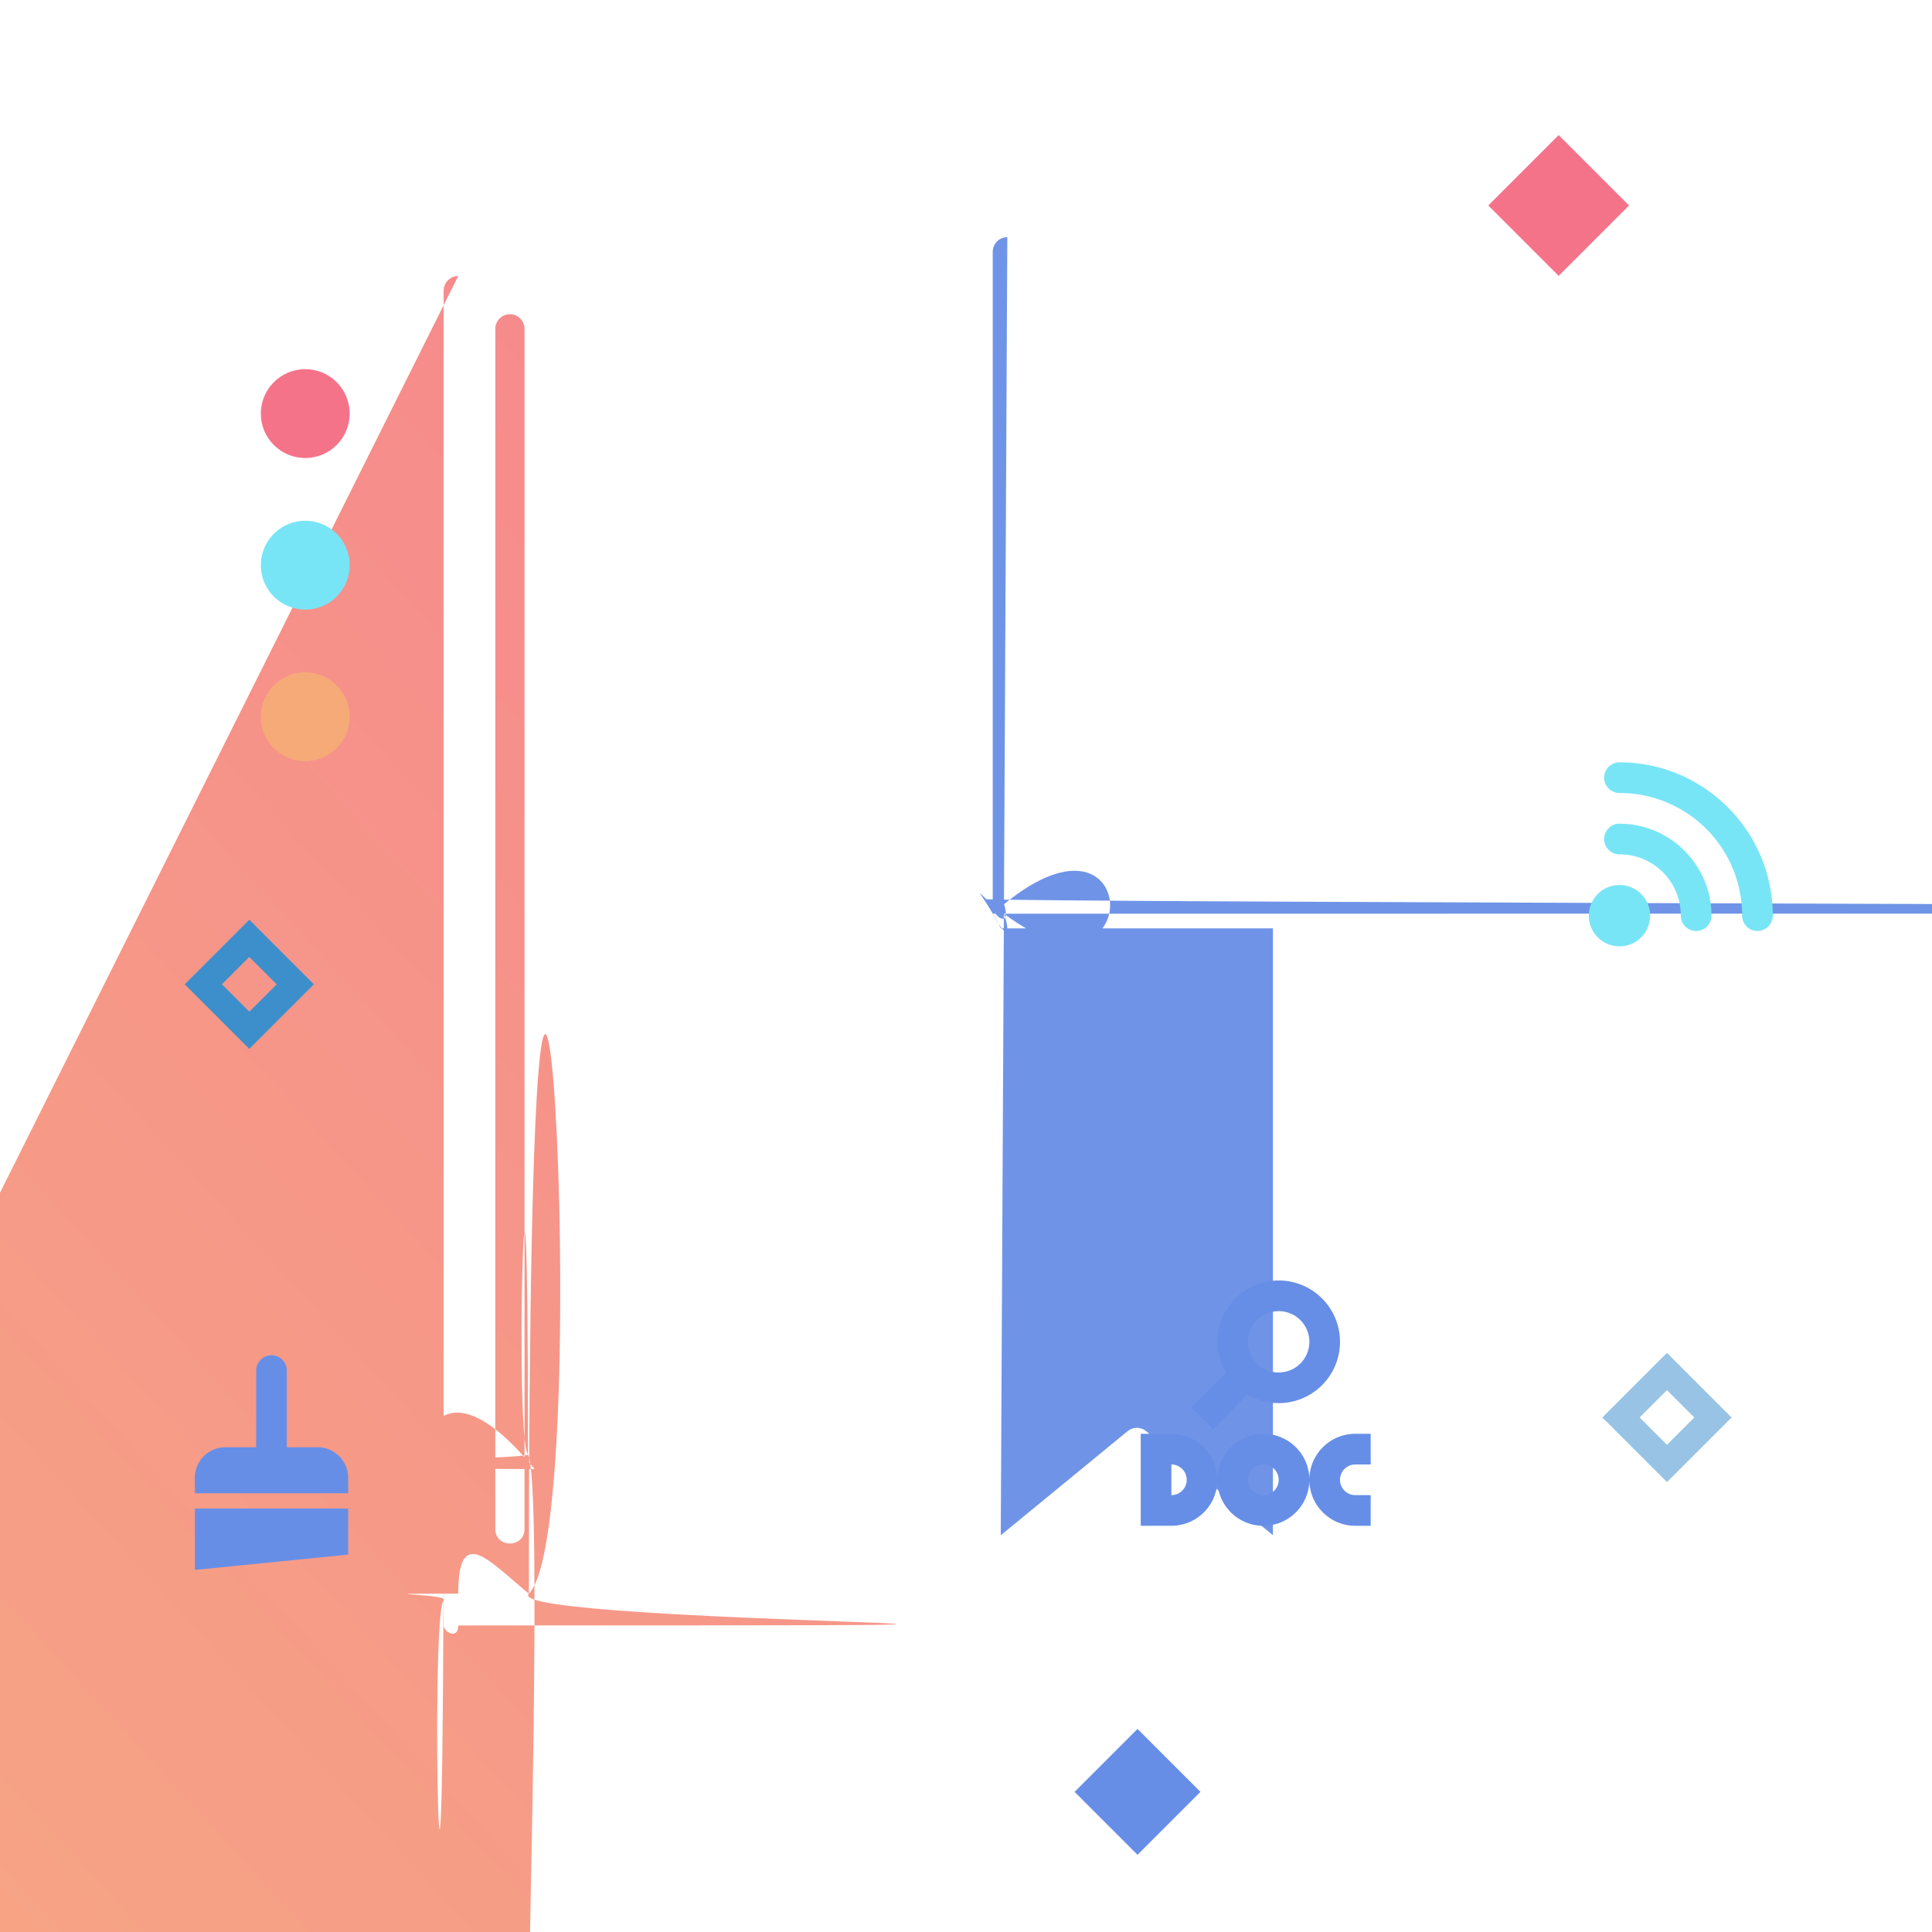 <svg width="250" height="250" viewBox="0 0 66.146 66.146" xmlns="http://www.w3.org/2000/svg" xmlns:cc="http://creativecommons.org/ns#" xmlns:dc="http://purl.org/dc/elements/1.1/" xmlns:rdf="http://www.w3.org/1999/02/22-rdf-syntax-ns#" xmlns:xlink="http://www.w3.org/1999/xlink"><defs><linearGradient id="a" x1="-99.702" x2="199.05" y1="316.47" y2="42.464" gradientTransform="matrix(.265 0 0 .265 8.162 230.85)" gradientUnits="userSpaceOnUse"><stop stop-color="#f6aa78" offset="0"/><stop stop-color="#f57389" offset="1"/></linearGradient></defs><g transform="translate(0 -230.85)"><rect transform="rotate(-45)" x="-180.6" y="232.63" width="3.047" height="3.047" ry="0" fill="#678ee6" stroke-width="0"/><path d="m54.86 279.38.319.319 1.893 1.893 2.212-2.212-2.212-2.212zm1.276.0.936-.936.936.936-.936.936z" color="#000" color-rendering="auto" dominant-baseline="auto" fill="#3d8fcc" image-rendering="auto" opacity=".528" shape-rendering="auto" solid-color="#000000" style="font-feature-settings:normal;font-variant-alternates:normal;font-variant-caps:normal;font-variant-ligatures:normal;font-variant-numeric:normal;font-variant-position:normal;isolation:auto;mix-blend-mode:normal;shape-padding:0;text-decoration-color:#000;text-decoration-line:none;text-decoration-style:solid;text-indent:0;text-orientation:mixed;text-transform:none;white-space:normal"/><path d="m15.689 240.3c-.276-9e-5-.5.224-.5.5v45.7c-98e-6.276.224.5.5.5h32.849c1.331.0 2.418-1.087 2.418-2.418v-41.864c0-1.331-1.087-2.418-2.418-2.418h-3.732c-.276-9e-5-.5.224-.5.5v19.956l-4.342-3.563c-.184-.151-.45-.151-.635.0l-4.342 3.563v-19.956c98e-6-.276-.224-.5-.5-.5h-16.88zm.5 1h17.798v20.513c-165e-6.422.491.655.818.387l4.842-3.973 4.842 3.973c.326.268.818.036.818-.387v-20.513h3.231c.794.0 1.418.624 1.418 1.418v41.864c0 .794-.624 1.418-1.418 1.418h-32.349v-43.282zm1.763 1.308c-.277.003-.498.231-.494.507v41.07c-.012.679 1.012.679 1.0.0v-41.07c.004-.281-.225-.511-.506-.507z" color="#000" color-rendering="auto" dominant-baseline="auto" fill="url(#a)" image-rendering="auto" opacity=".938" shape-rendering="auto" solid-color="#000000" style="font-feature-settings:normal;font-variant-alternates:normal;font-variant-caps:normal;font-variant-ligatures:normal;font-variant-numeric:normal;font-variant-position:normal;isolation:auto;mix-blend-mode:normal;shape-padding:0;text-decoration-color:#000;text-decoration-line:none;text-decoration-style:solid;text-indent:0;text-orientation:mixed;text-transform:none;white-space:normal"/><path d="m34.488 238.97c-.276 3e-5-.5.224-.5.5v22.337c453e-6.421.49.653.816.387l4.844-3.975 4.842 3.975c.326.267.816.035.816-.387V239.47c-28e-6-.276-.224-.5-.5-.5zm.5 1h9.318v20.778l-4.342-3.562c-.184-.152-.45-.152-.635.0l-4.342 3.564z" color="#000" color-rendering="auto" dominant-baseline="auto" fill="#678ee6" image-rendering="auto" opacity=".938" shape-rendering="auto" solid-color="#000000" style="font-feature-settings:normal;font-variant-alternates:normal;font-variant-caps:normal;font-variant-ligatures:normal;font-variant-numeric:normal;font-variant-position:normal;isolation:auto;mix-blend-mode:normal;shape-padding:0;text-decoration-color:#000;text-decoration-line:none;text-decoration-style:solid;text-indent:0;text-orientation:mixed;text-transform:none;white-space:normal"/><rect transform="rotate(-45)" x="-132.18" y="204.24" width="3.408" height="3.408" ry="0" fill="#f57389"/><path d="m6.324 264.55.319.319 1.892 1.892 2.212-2.212-2.211-2.211zm1.275-.001.936-.936.938.938-.936.936z" color="#000" color-rendering="auto" dominant-baseline="auto" fill="#3d8fcc" image-rendering="auto" shape-rendering="auto" solid-color="#000000" style="font-feature-settings:normal;font-variant-alternates:normal;font-variant-caps:normal;font-variant-ligatures:normal;font-variant-numeric:normal;font-variant-position:normal;isolation:auto;mix-blend-mode:normal;shape-padding:0;text-decoration-color:#000;text-decoration-line:none;text-decoration-style:solid;text-indent:0;text-orientation:mixed;text-transform:none;white-space:normal"/><path d="m43.779 274.69a2.1 2.1.0 00-2.1 2.1 2.1 2.1.0 00.293 1.064l-1.189 1.189.742.742 1.189-1.189a2.1 2.1.0 001.064.293 2.1 2.1.0 002.1-2.1 2.1 2.1.0 00-2.1-2.1zm0 1.05a1.05 1.05.0 011.05 1.05 1.05 1.05.0 01-1.05 1.05 1.05 1.05.0 01-1.05-1.05 1.05 1.05.0 011.05-1.05zm-4.724 4.199v3.149h1.05c.87.0 1.575-.705 1.575-1.575.0-.87-.705-1.575-1.575-1.575zm2.624 1.575c0 .87.705 1.575 1.575 1.575.87.0 1.575-.705 1.575-1.575.0-.87-.705-1.575-1.575-1.575-.87.0-1.575.705-1.575 1.575zm3.149.0c0 .87.705 1.575 1.575 1.575h.525v-1.05h-.525c-.29-3e-5-.525-.235-.525-.525 2e-5-.29.235-.525.525-.525h.525v-1.05h-.525c-.87.0-1.575.705-1.575 1.575zm-4.724-.525c.29.0.525.235.525.525.0.29-.235.525-.525.525zm3.149.0c.29.0.525.235.525.525.0.29-.235.525-.525.525-.29-3e-5-.525-.235-.525-.525 2e-5-.29.235-.525.525-.525z" fill="#678ee6" stroke-linecap="round" stroke-linejoin="round" stroke-opacity=".325" stroke-width="1.05"/><circle cx="10.451" cy="255.39" r="1.521" fill="#f6aa78"/><circle cx="10.451" cy="250.2" r="1.521" fill="#78e5f6"/><circle cx="10.451" cy="245.01" r="1.521" fill="#f57389"/><path d="m9.296 277.25a.525.525.0 00-.525.525v2.624h-1.05c-.582.0-1.05.468-1.05 1.05v.525h5.249v-.525c0-.582-.468-1.05-1.05-1.05h-1.05v-2.624a.525.525.0 00-.525-.525zm-2.624 5.249v2.1l5.249-.525v-1.575z" fill="#678ee6"/><path d="m55.446 256.95a.525.525.0 00-.525.525.525.525.0 00.525.525c2.325.0 4.199 1.874 4.199 4.199a.525.525.0 00.525.525.525.525.0 00.525-.525c0-2.893-2.356-5.249-5.249-5.249zm0 2.1a.525.525.0 00-.525.525.525.525.0 00.525.525c1.166.0 2.1.934 2.1 2.1a.525.525.0 00.525.525.525.525.0 00.525-.525c0-1.733-1.416-3.149-3.149-3.149zm0 2.1a1.05 1.05.0 00-1.05 1.05 1.05 1.05.0 001.05 1.05 1.05 1.05.0 001.05-1.05 1.05 1.05.0 00-1.05-1.05z" fill="#78e5f6"/></g></svg>
